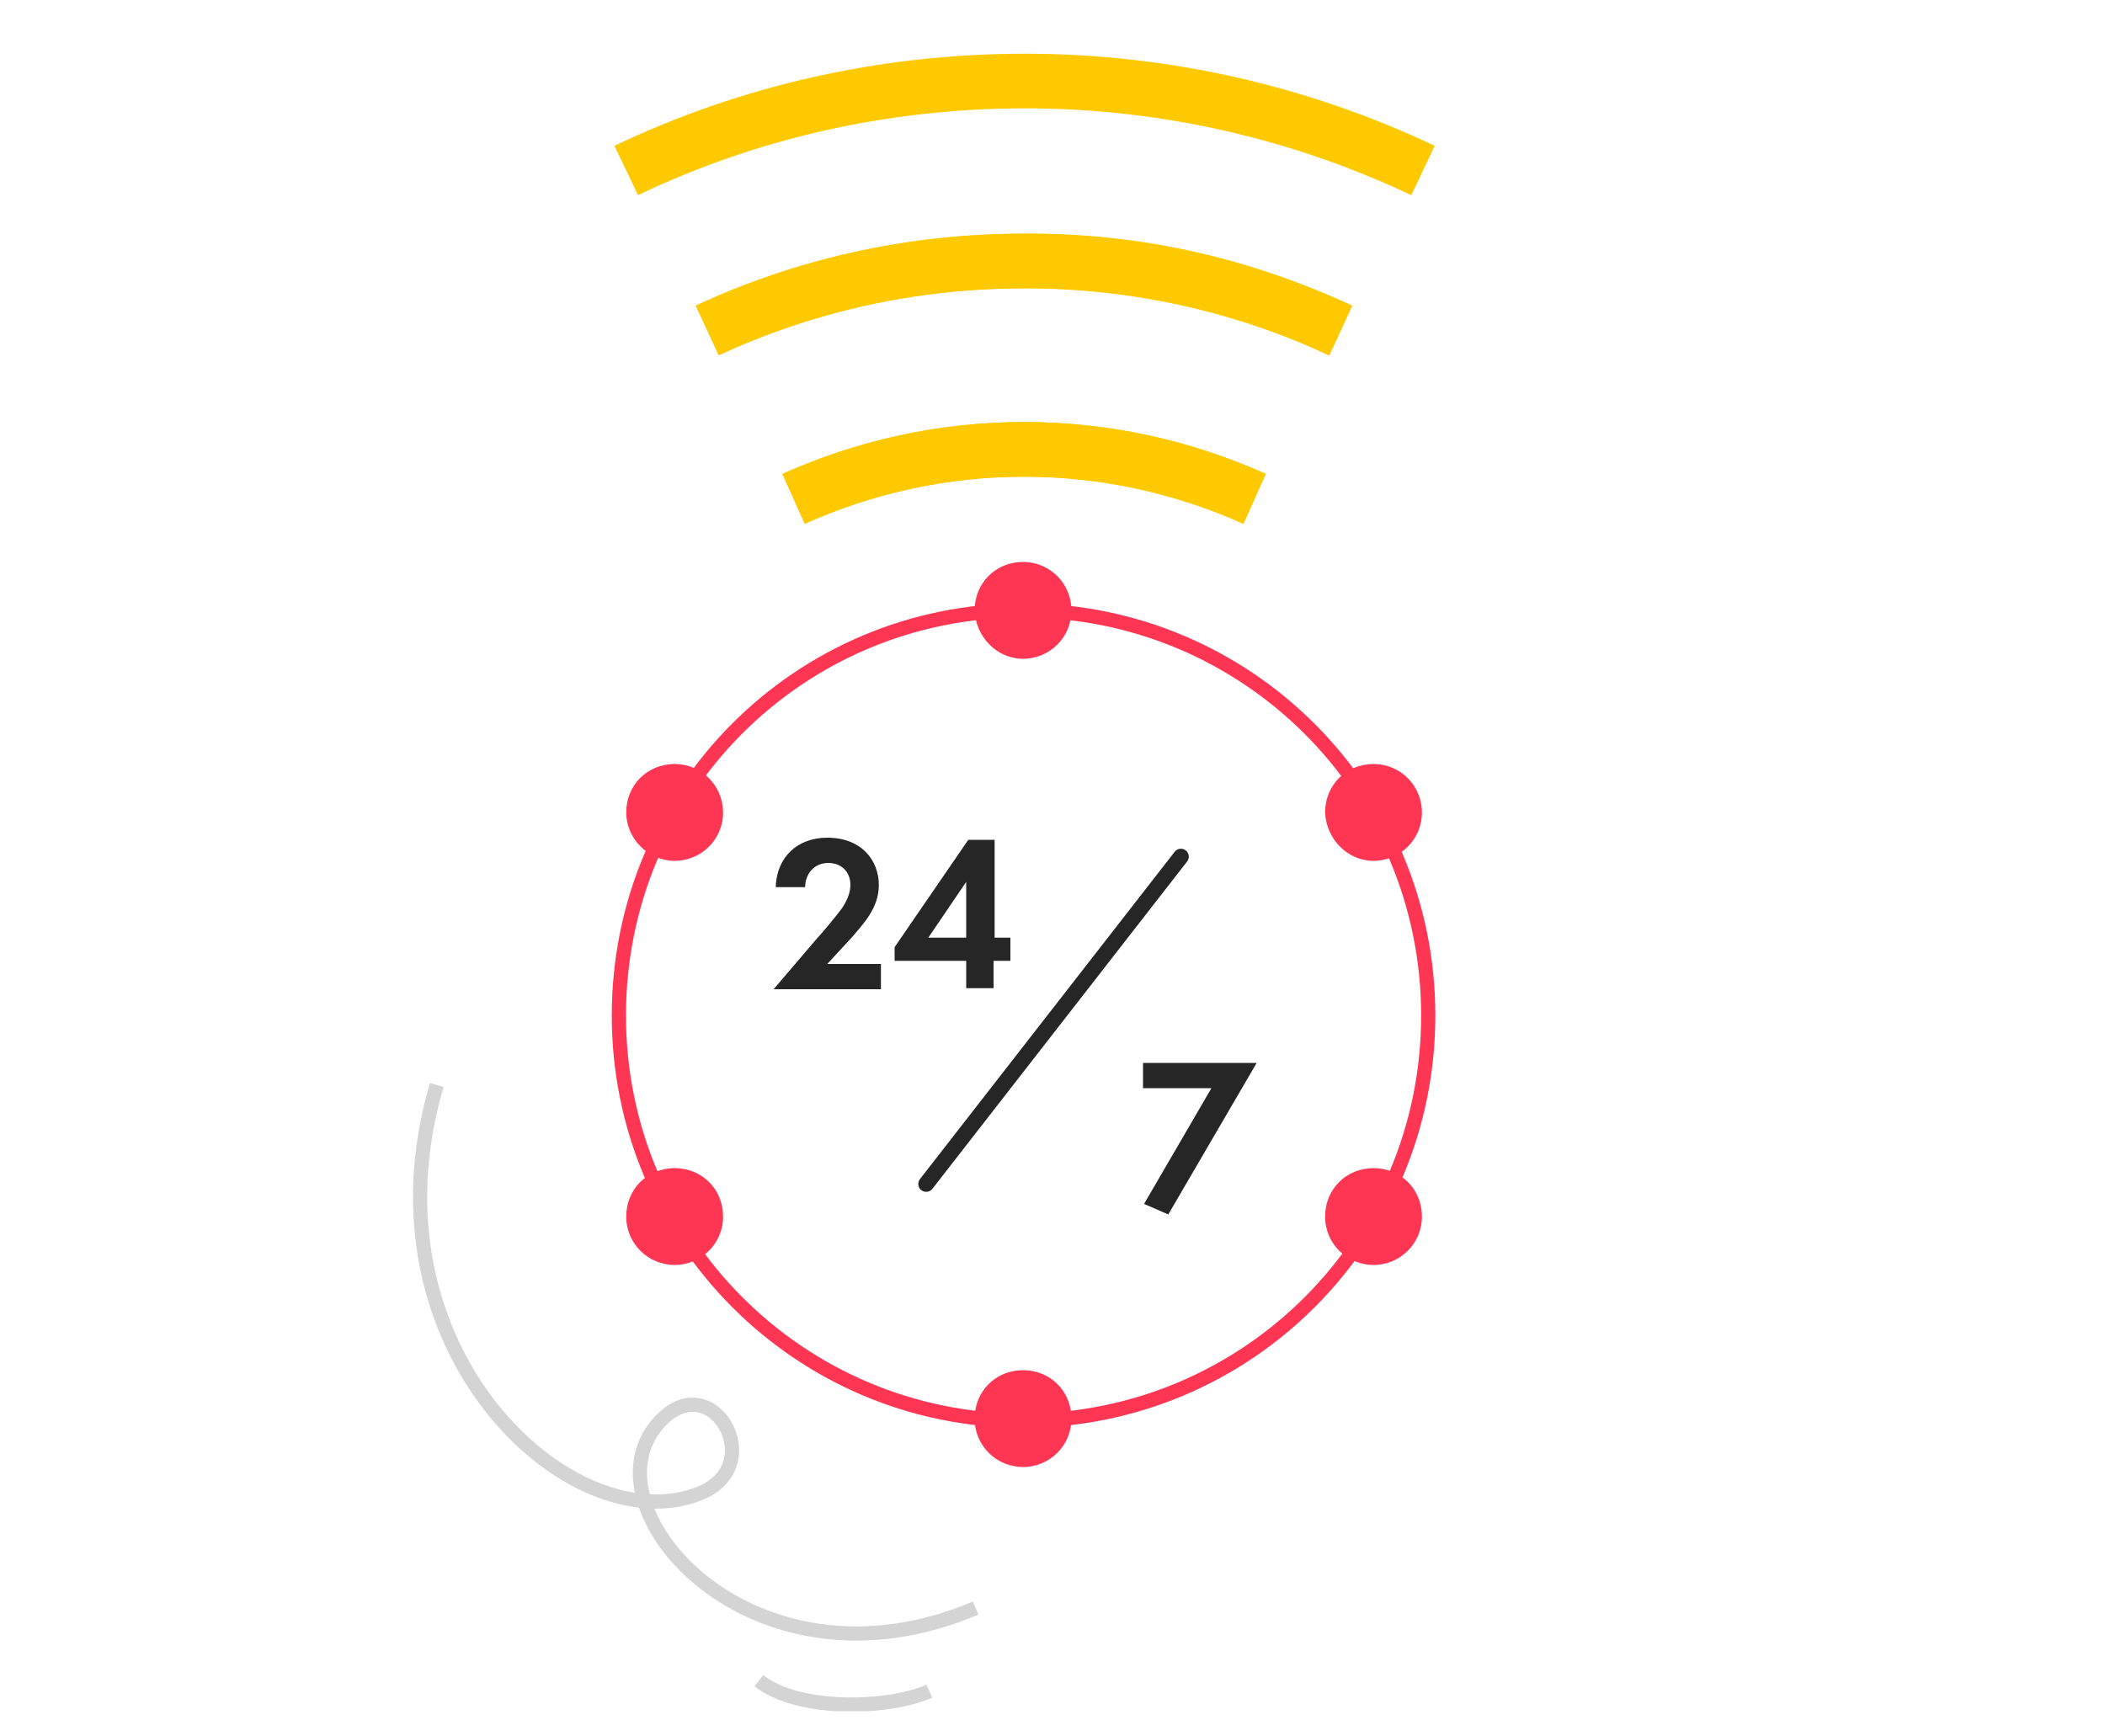 <?xml version="1.0" encoding="utf-8"?>
<!-- Generator: Adobe Illustrator 25.3.1, SVG Export Plug-In . SVG Version: 6.00 Build 0)  -->
<svg version="1.1" id="Layer_1" xmlns="http://www.w3.org/2000/svg" xmlns:xlink="http://www.w3.org/1999/xlink" x="0px" y="0px"
	 viewBox="0 0 200 165" style="enable-background:new 0 0 200 165;" xml:space="preserve">
<style type="text/css">
	.st0{clip-path:url(#SVGID_2_);}
	.st1{fill:none;stroke:#FF3653;stroke-width:1.35;stroke-miterlimit:10;}
	.st2{fill:#FF3653;}
	.st3{fill:none;stroke:#FFC900;stroke-width:5.191;stroke-miterlimit:10;}
	.st4{fill:none;stroke:#D4D4D4;stroke-width:1.35;stroke-miterlimit:10;}
	.st5{enable-background:new    ;}
	.st6{fill:#262626;}
	.st7{fill:none;stroke:#262626;stroke-width:1.5;stroke-linecap:round;stroke-miterlimit:10;}
</style>
<g>
	<g>
		<defs>
			<rect id="SVGID_1_" x="39.2" y="4.9" width="97.3" height="157.7"/>
		</defs>
		<clipPath id="SVGID_2_">
			<use xlink:href="#SVGID_1_"  style="overflow:visible;"/>
		</clipPath>
		<g class="st0">
			<path class="st1" d="M97.2,135c21.3,0,38.5-17.2,38.5-38.5S118.5,58,97.2,58S58.8,75.2,58.8,96.5S76,135,97.2,135z"/>
			<path class="st2" d="M97.2,62.6c2.5,0,4.6-2,4.6-4.6c0-2.5-2-4.6-4.6-4.6s-4.6,2-4.6,4.6C92.7,60.5,94.7,62.6,97.2,62.6z"/>
			<path class="st2" d="M97.2,139.4c2.5,0,4.6-2,4.6-4.6s-2-4.6-4.6-4.6s-4.6,2-4.6,4.6S94.7,139.4,97.2,139.4z"/>
			<path class="st2" d="M64.1,81.8c2.5,0,4.6-2,4.6-4.6c0-2.5-2-4.6-4.6-4.6s-4.6,2-4.6,4.6C59.5,79.7,61.6,81.8,64.1,81.8z"/>
			<path class="st2" d="M130.5,120.2c2.5,0,4.6-2,4.6-4.6s-2-4.6-4.6-4.6s-4.6,2-4.6,4.6S128,120.2,130.5,120.2z"/>
			<path class="st2" d="M64.1,120.2c2.5,0,4.6-2,4.6-4.6s-2-4.6-4.6-4.6s-4.6,2-4.6,4.6S61.6,120.2,64.1,120.2z"/>
			<path class="st2" d="M130.5,81.8c2.5,0,4.6-2,4.6-4.6c0-2.5-2-4.6-4.6-4.6s-4.6,2-4.6,4.6C126,79.7,128,81.8,130.5,81.8z"/>
			<path class="st3" d="M67.2,31.4c9.1-4.2,19.3-6.6,30.1-6.6c10.7-0.1,20.9,2.3,30,6.6"/>
			<path class="st3" d="M135.2,16.2c-11.4-5.4-24.3-8.5-37.8-8.5s-26.4,3-37.9,8.5"/>
			<path class="st3" d="M127.4,31.4c-9.1-4.2-19.3-6.6-30.1-6.6c-10.7,0-20.9,2.3-30.1,6.6"/>
			<path class="st3" d="M75.4,47.4c6.7-3,14.1-4.7,21.9-4.7s15.2,1.7,21.9,4.7"/>
			<path class="st3" d="M119.2,47.4c-6.7-3-14.1-4.7-21.9-4.7s-15.2,1.7-21.9,4.7"/>
			<path class="st4" d="M41.5,103.1c-7.4,25,12.8,43.7,25,38.8c6.7-2.7,1-12.4-4-6.6c-7.1,8.1,9,26.5,30.2,17.5"/>
			<path class="st4" d="M72.1,159.7c3.8,3,12.4,2.7,16.2,1"/>
		</g>
	</g>
</g>
<g class="st5">
	<path class="st6" d="M77.6,89.2c0.3-0.3,1.9-2.2,2.4-2.9c0.4-0.6,0.8-1.4,0.8-2.2c0-1.3-0.9-2.1-2.1-2.1c-1.4,0-2.2,1.1-2.2,2.3
		h-2.8c0.1-2.9,2.1-4.7,4.9-4.7c3.3,0,4.9,2.2,4.9,4.5c0,2.2-1.5,3.7-2.5,4.9l-2.4,2.6h5.1v2.4H73.5L77.6,89.2z"/>
	<path class="st6" d="M94.4,89.1H96v2.2h-1.6v2.6h-2.6v-2.6H85V90l7-10.2h2.5V89.1z M91.8,89.1v-5.3l-3.6,5.3H91.8z"/>
</g>
<g class="st5">
	<path class="st6" d="M115.1,103.4h-6.5V101h10.8l-8.4,14.4l-2.3-1L115.1,103.4z"/>
</g>
<line class="st7" x1="112.2" y1="81.4" x2="88" y2="112.5"/>
</svg>
